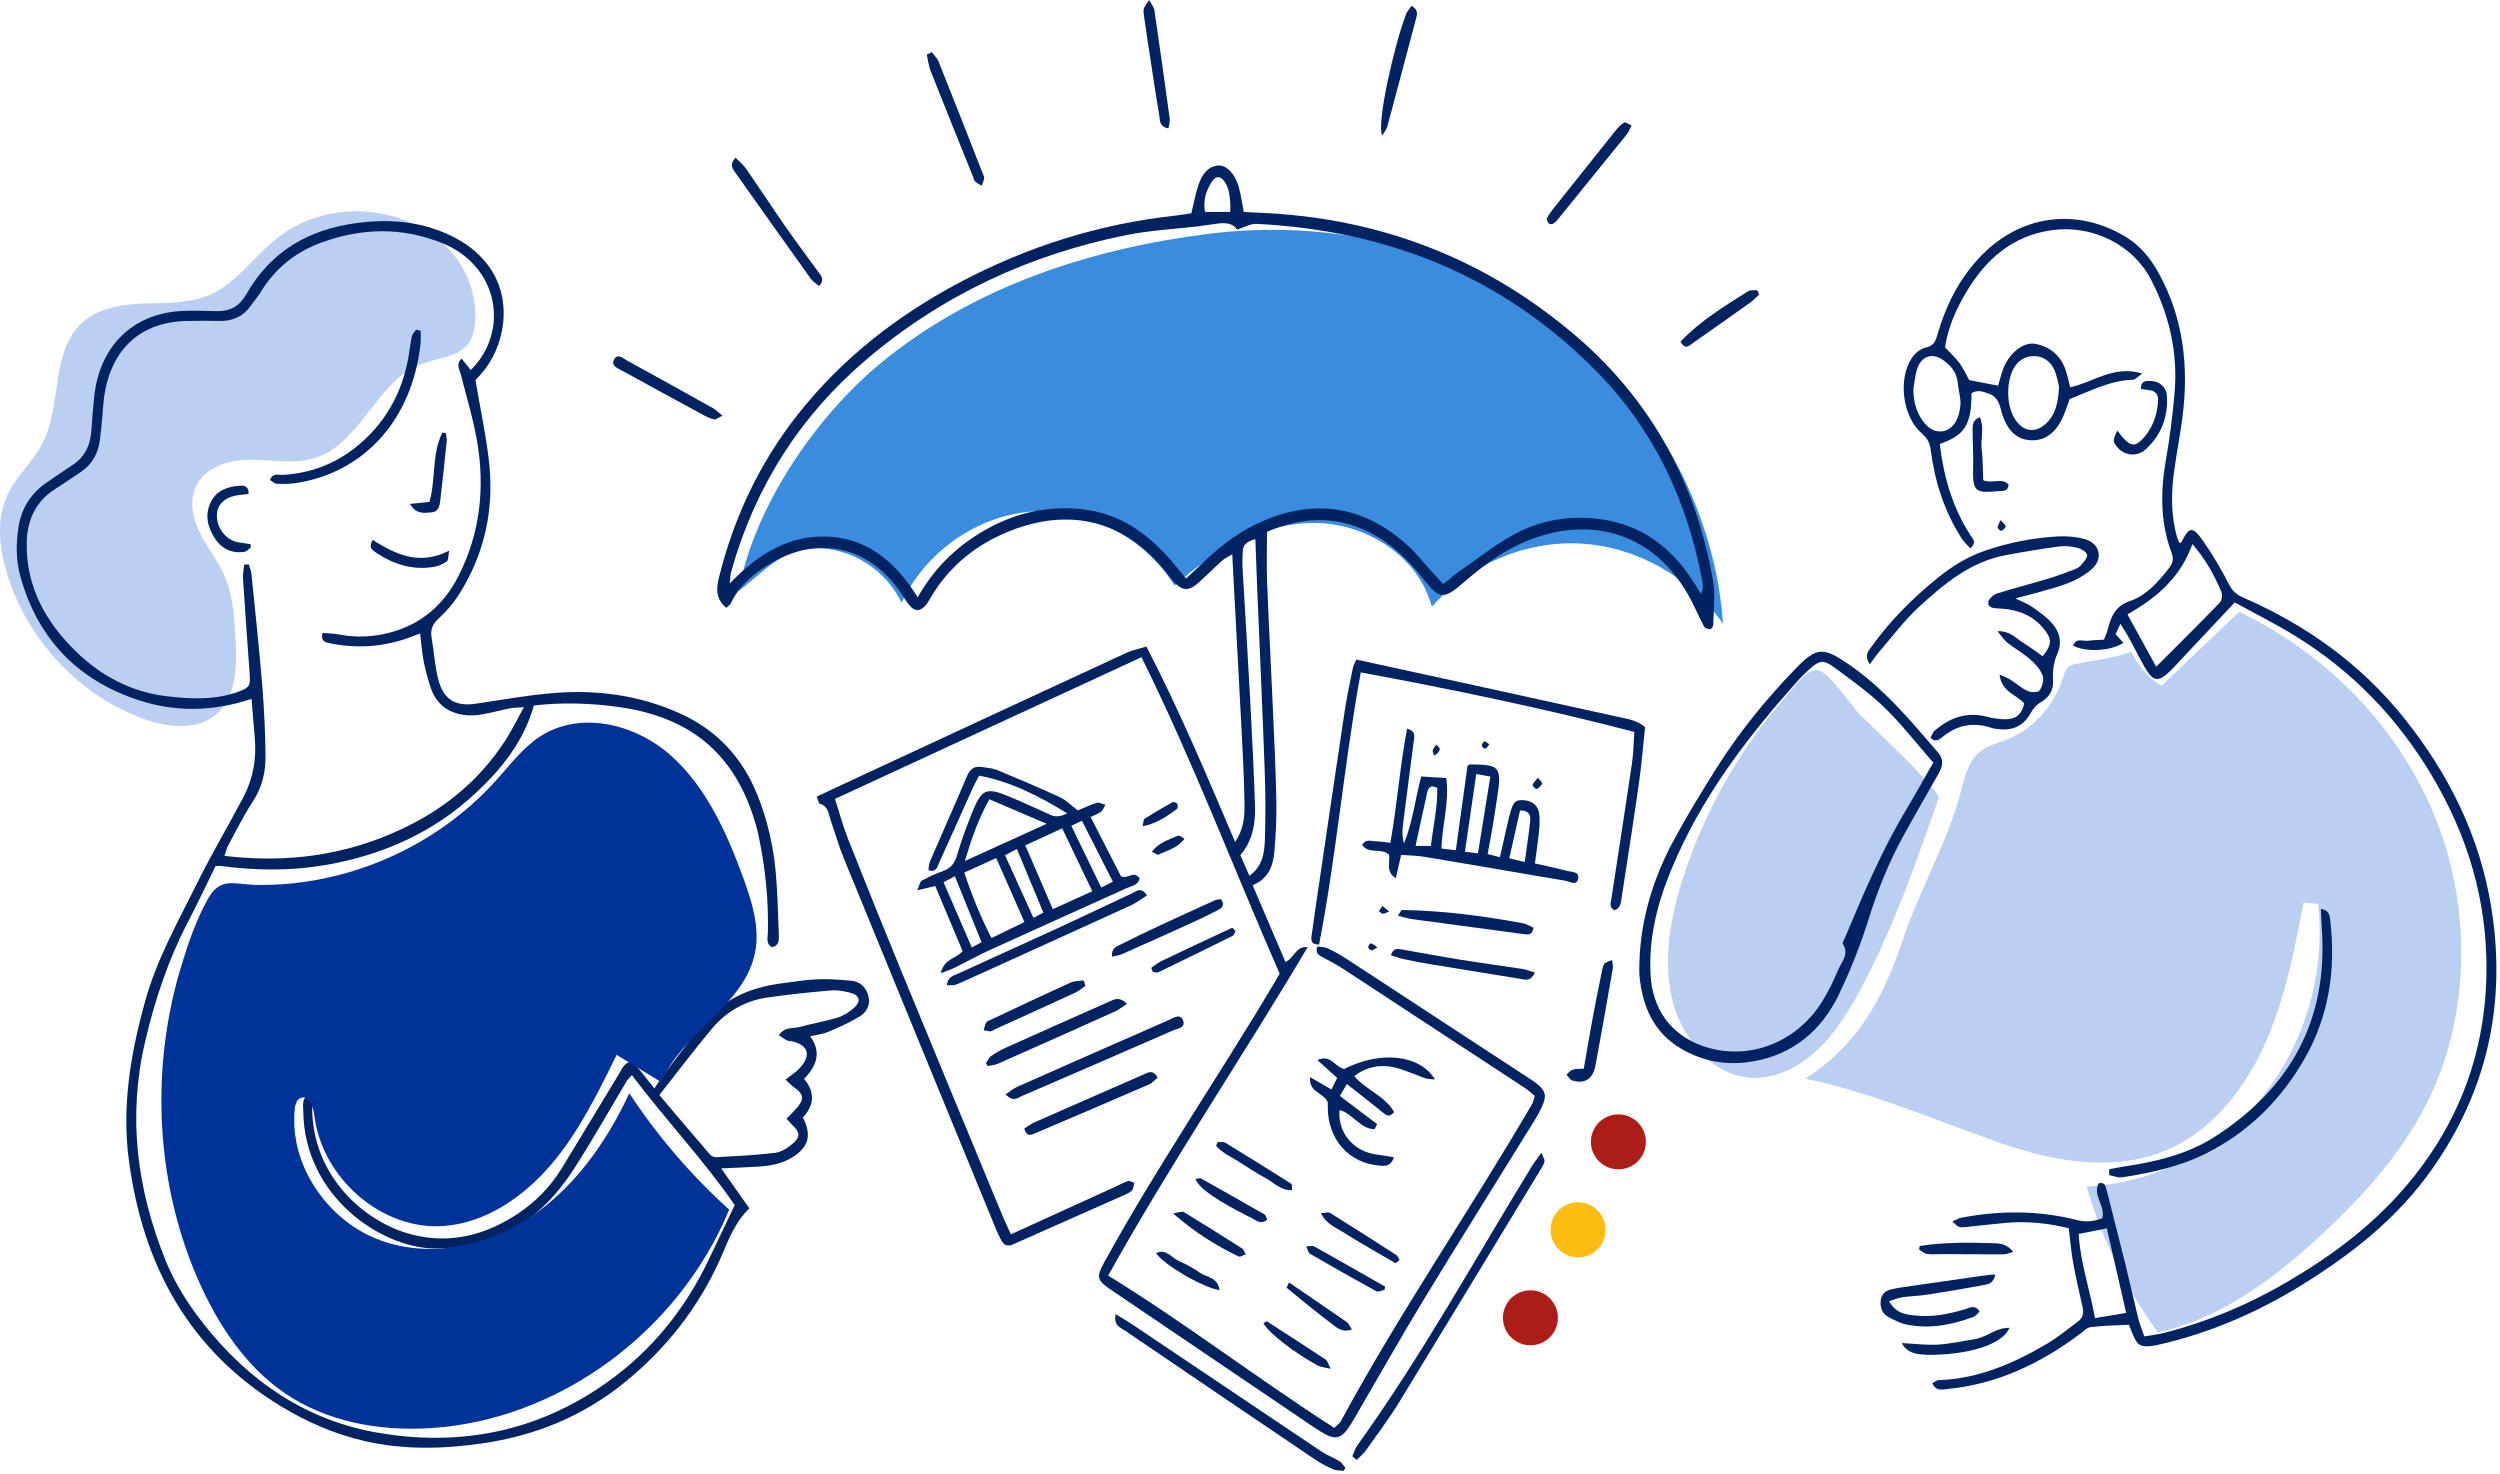 <svg width="682" height="402" viewBox="0 0 682 402" fill="none" xmlns="http://www.w3.org/2000/svg">
<path d="M120.97 66.522C108.526 55.228 88.354 54.631 75.322 65.172C69.236 70.093 64.558 77.117 57.488 80.303C51.79 82.874 45.353 82.571 39.153 82.81C32.954 83.049 26.297 84.096 21.83 88.594C13.915 96.573 16.808 110.704 11.638 120.85C9.017 125.983 4.436 129.839 2.009 135.072C-1.157 141.904 -0.172 150.075 2.149 157.265C7.997 175.325 22.269 190.19 39.584 196.25C46.135 198.546 54.111 199.354 59.3 194.579C64.743 189.575 64.69 180.862 64.215 173.305C63.872 167.934 63.503 162.443 61.436 157.513C59.73 153.454 56.943 149.984 54.903 146.1C52.862 142.216 51.579 137.469 53.161 133.355C55.422 127.488 62.395 125.377 68.454 125.395C74.513 125.413 80.765 126.781 86.498 124.761C98.704 120.473 103.233 103.065 115.535 99.098C122.042 97.005 128.62 97.042 129.526 88.732C130.44 80.368 126.993 71.976 120.978 66.522H120.97Z" fill="#BACFF2"/>
<path d="M459.316 238.918C455.869 249.458 453.618 260.917 455.992 271.807C458.366 282.687 466.36 292.714 476.578 293.907C483.261 294.688 489.971 291.658 495.159 287.003C500.339 282.347 504.19 276.177 507.576 269.86C516.405 253.434 522.639 235.548 528.839 217.754C529.525 215.716 509.379 197.068 507.171 194.717C504.964 192.366 499.002 183.46 495.995 182.817C492.987 182.175 488.977 187.968 486.735 190.53C474.635 204.349 465.208 220.94 459.325 238.927L459.316 238.918Z" fill="#BACFF2"/>
<path d="M581.494 177.74C583.218 181.633 586.102 184.948 589.654 187.105C596.707 180.384 603.76 173.654 610.821 166.933C634.177 178.006 653.954 197.774 664.075 222.381C674.188 246.988 674.118 276.306 662.422 300.142C655.396 314.465 644.615 326.401 633.069 337.061C620.16 348.979 605.545 359.832 588.661 363.459C579.981 351.559 573.369 338.007 569.262 323.665C587.412 322.866 605.105 313.887 616.906 299.471C628.716 285.056 634.467 265.416 632.401 246.566L628.408 246.217C625.884 259.365 623.317 272.661 617.865 284.808C612.413 296.955 603.698 308.01 591.923 313.363C577.572 319.882 560.899 317.091 546.047 311.931C531.194 306.771 507.935 297.056 492.502 294.311C508.014 284.129 514.31 270.586 519.094 256.363C523.878 242.141 531.572 229.396 535.239 214.807C536.127 211.281 537.209 207.535 539.917 205.23C542.046 203.421 544.833 202.797 547.401 201.787C553.873 199.243 559.202 193.771 561.954 187.17C564.039 182.165 562.719 181.761 567.917 180.797C572.568 179.934 577 179.484 581.494 177.74Z" fill="#BACFF2"/>
<path d="M240.308 99.016C265.74 78.146 297.467 67.862 329.582 63.804C361.696 59.745 395.438 66.871 422.118 85.969C448.798 105.067 467.687 136.486 470.052 170.174C461.083 157.43 446.503 149.176 431.386 148.294C416.27 147.413 400.89 153.895 390.61 165.51C386.864 151.416 372.222 142.556 358.214 142.666C344.206 142.776 331.077 150.241 320.419 159.735C312.162 146.586 296.905 138.589 281.876 139.535C266.848 140.48 252.62 150.332 245.936 164.426C241.61 155.3 231.91 149.258 222.158 149.626C212.591 149.984 208.458 156.145 201.502 161.194C205.908 137.698 222.95 113.275 240.308 99.025V99.016Z" fill="#3A8DDE"/>
<path d="M222.801 217.304C227.814 214.963 232.509 212.768 237.214 210.583C260.57 199.739 283.917 188.887 307.291 178.089C308.944 177.327 310.773 176.987 312.743 176.39C321.756 193.744 329.196 211.538 336.934 229.653C339.361 226.201 339.537 222.684 339.493 219.296C339.414 212.52 339.036 205.753 338.693 198.986C337.919 183.938 337.093 168.88 336.292 153.831C336.257 153.16 336.231 152.481 336.169 151.232C335.035 151.912 334.12 152.288 333.417 152.922C331.104 154.997 328.941 157.246 326.593 159.275C324.245 161.295 322.451 161.103 320.341 158.853C319.69 158.164 319.118 157.393 318.538 156.64C306.236 140.673 289.747 138.323 273.189 145.843C265.125 149.506 258.504 155.171 253.843 163.113C253.43 163.82 253.016 164.546 252.489 165.161C251.038 166.841 249.569 166.878 248.118 165.161C247.248 164.133 246.588 162.911 245.814 161.782C237.1 149.093 223.469 145.907 210.42 153.601C205.873 156.282 201.775 159.523 199.357 164.592C199.146 165.032 198.636 165.308 198.126 165.804C195.33 163.517 195.339 160.781 196.095 157.696C200.149 141.233 207.192 126.35 217.534 113.202C229.775 97.657 244.917 85.969 262.021 76.934C280.409 67.229 299.834 61.104 320.349 58.855C321.915 58.68 323.471 58.396 325.01 58.166C325.652 55.522 326.109 52.951 326.927 50.509C327.824 47.818 329.293 45.422 332.37 45.156C334.56 44.963 336.952 47.479 337.919 50.931C338.508 53.043 338.799 55.246 339.3 57.827C340.645 57.891 342.052 57.973 343.459 58.029C376.04 59.36 405.235 70.36 430.402 92.074C450.461 109.382 462.693 131.758 467.336 158.495C468.004 162.342 467.45 166.428 467.38 170.404C467.38 170.844 466.861 171.607 466.553 171.625C466.008 171.662 465.146 171.405 464.918 170.973C463.739 168.815 462.754 166.547 461.646 164.344C451.296 143.841 431.818 140.37 414.468 148.487C408.972 151.058 404.162 154.685 399.545 158.679C393.706 163.729 392.774 163.628 388.026 157.623C384.447 153.105 380.401 149.176 375.486 146.265C365.742 140.517 355.823 140.738 345.64 145.071C345.64 149.754 345.491 154.281 345.666 158.798C346.08 169.577 346.669 180.357 347.144 191.136C347.531 199.978 347.988 208.829 348.173 217.671C348.278 222.501 348.085 227.358 347.671 232.169C347.337 236.136 346.062 239.781 341.709 241.47C344.752 248.577 347.707 255.472 350.67 262.405C353.097 261.404 353.396 258.062 356.738 258.365C338.878 288.508 319.452 317.192 302.305 347.978C323.454 360.989 343.143 376.157 363.984 389.526C364.801 388.727 365.417 388.36 365.725 387.8C381.844 358.023 400.996 330.239 418.03 301.06C418.355 300.5 418.434 299.793 418.689 298.966C417.801 298.241 417.036 297.488 416.174 296.919C399.572 286.02 382.969 275.131 366.349 264.269C364.555 263.102 362.647 262.12 360.765 261.101C359.789 260.578 358.804 260.128 359.341 258.209C360.238 258.346 361.293 258.291 362.146 258.686C363.949 259.531 365.716 260.522 367.396 261.615C384.13 272.541 400.856 283.495 417.572 294.449C418.249 294.89 418.927 295.34 419.533 295.863C421.556 297.598 421.916 298.81 420.905 301.289C420.29 302.804 419.481 304.255 418.619 305.651C408.629 321.81 398.534 337.897 388.65 354.121C382.749 363.808 377.174 373.706 371.449 383.512C370.482 385.164 369.576 386.854 368.556 388.47C365.866 392.73 364.327 393.079 360.044 390.398C358.004 389.113 356.017 387.726 354.02 386.367C337.013 374.844 320.015 363.321 303.008 351.816C299.157 349.209 299.025 348.373 301.338 344.168C315.75 318 332.599 293.448 347.83 267.822C348.243 267.124 348.639 266.408 349.087 265.618C336.53 236.944 325.441 207.608 311.397 179.282C283.539 192.164 255.865 204.955 227.778 217.938C229.001 221.711 229.994 225.421 231.384 228.946C236.132 240.965 240.969 252.947 245.876 264.893C255.074 287.26 264.351 309.59 273.602 331.929C274.218 333.425 274.939 334.876 275.774 336.722C285.412 332.333 294.742 328.091 304.072 323.83C305.286 323.28 306.455 322.591 307.704 322.196C308.197 322.04 308.865 322.499 309.445 322.674C309.234 323.39 309.217 324.308 308.768 324.767C308.135 325.419 307.203 325.786 306.35 326.163C296.36 330.597 286.353 334.986 276.372 339.458C274.789 340.165 273.84 339.687 273.11 338.282C272.609 337.309 272.116 336.327 271.703 335.308C257.809 301.5 243.915 267.693 230.074 233.859C228.728 230.562 227.77 227.083 226.591 223.713C225.993 221.996 225.958 219.875 223.672 219.296C223.355 219.214 223.223 218.36 222.766 217.295L222.801 217.304ZM337.409 62.647C336.495 60.948 334.472 60.71 332.291 60.985C330.585 61.196 328.897 61.49 327.191 61.701C320.499 62.5 313.719 62.821 307.133 64.153C280.945 69.46 257.132 80.395 236.361 98.07C218.387 113.358 206.014 132.603 199.489 155.878C199.261 156.686 199.261 157.558 199.058 159.184C206.902 151.049 215.318 145.879 225.976 146.403C236.906 146.935 244.425 153.482 250.352 162.939C255.267 154.29 261.784 148.358 269.698 144.061C277.788 139.663 286.432 137.9 295.481 138.947C305.805 140.141 313.719 145.907 320.332 153.932C321.334 155.144 322.346 156.356 323.55 157.806C325.459 156.025 327.041 154.593 328.589 153.105C333.514 148.395 338.913 144.438 345.156 141.867C359.446 135.981 372.443 138.304 384.024 148.799C386.513 151.049 388.606 153.785 390.884 156.282C391.763 157.246 392.66 158.183 393.75 159.34C395.403 158.008 396.687 156.842 398.094 155.869C402.931 152.499 407.6 148.799 412.718 145.962C420.14 141.849 428.283 140.508 436.628 141.637C447.55 143.106 455.807 149.111 461.875 158.587C462.614 159.735 463.335 160.891 464.056 162.048C464.61 160.726 464.627 159.762 464.451 158.835C460.354 136.789 451.261 117.352 435.819 101.605C409.975 75.235 378.379 62.84 342.659 61.068C341.182 60.994 339.652 61.949 337.4 62.665L337.409 62.647ZM342.457 147.082C339.986 147.697 339.001 148.762 339.01 150.727C339.01 151.967 338.869 153.216 338.939 154.455C339.616 166.318 340.373 178.181 341.006 190.043C341.542 199.978 342.026 209.913 342.369 219.847C342.536 224.75 341.665 229.451 338.368 233.262C339.229 235.254 340.012 237.045 340.83 238.936C344.479 236.283 344.937 232.601 345.06 229.047C345.271 222.841 345.236 216.606 345.016 210.39C344.444 194.368 343.705 178.355 343.037 162.333C342.835 157.393 342.659 152.453 342.457 147.073V147.082ZM335.615 57.808C335.747 54.016 335.264 51.436 334.235 49.82C333.021 47.919 331.799 47.782 330.577 49.627C328.994 52.024 328.149 54.677 328.73 57.808H335.615Z" fill="#022361"/>
<path d="M68.622 190.659C58.201 194.12 47.921 194.313 37.897 191.035C21.672 185.737 10.478 174.765 5.597 157.393C4.34 152.931 4.331 148.358 5.043 143.813C5.852 138.644 8.455 134.577 12.659 131.675C15.086 129.995 17.548 128.37 19.993 126.717C23.246 124.504 24.715 121.281 24.943 117.306C25.11 114.404 25.383 111.512 25.656 108.62C26.948 94.71 35.997 85.601 49.39 84.848C52.688 84.665 56.011 84.83 59.327 84.885C62.818 84.94 65.386 83.471 67.188 80.285C73.915 68.404 84.389 62.61 97.087 60.875C105.722 59.69 114.305 60.269 122.43 64.024C126.572 65.943 130.213 68.496 133.123 72.343C140.299 81.818 137.608 94.985 131.197 102.064C130.564 102.762 129.94 103.451 129.711 103.708C131.013 111.384 132.552 118.527 133.387 125.771C134.891 138.864 132.209 151.104 125.218 162.159C123.705 164.555 121.797 166.777 119.722 168.659C117.998 170.22 117.339 171.744 117.752 174.049C118.403 177.712 118.596 181.486 119.493 185.076C120.953 190.916 124.189 192.816 129.914 191.953C136.852 190.916 143.79 189.667 150.763 189.079C162.67 188.069 174.304 189.603 185.384 194.57C195.347 199.042 202.461 206.479 206.656 216.955C209.338 223.649 210.956 230.636 211.607 237.825C212.117 243.463 212.249 249.137 212.46 254.793C212.513 256.235 212.68 257.961 210.604 258.383C208.846 257.474 209.444 255.775 209.479 254.38C209.681 245.62 208.81 236.98 207.034 228.432C206.92 227.891 206.814 227.349 206.682 226.816C201.512 206.589 189.297 195.699 168.623 192.853C160.982 191.797 153.331 191.577 145.645 192.458C142.867 202.301 136.834 209.747 129.817 216.303C118.139 227.22 104.201 233.308 88.856 235.97C79.385 237.614 69.862 237.513 60.347 236.246C59.828 236.182 59.3 236.246 58.817 236.246C56.284 241.397 53.857 246.566 51.228 251.616C45.864 261.89 42.249 272.808 39.594 284.156C34.766 304.751 37.395 324.51 45.142 343.773C47.675 350.072 51.281 355.709 55.405 360.98C67.865 376.901 83.668 387.506 103.058 390.848C124.198 394.493 144.502 391.077 162.978 378.912C176.423 370.06 186.545 358.087 193.545 343.204C195.761 338.494 198.021 333.802 200.43 328.752C192.006 316.485 181.629 305.568 172.387 293.292C171.833 293.907 171.341 294.302 171.033 294.816C166.179 302.896 161.58 311.141 156.47 319.038C147.404 333.04 134.944 340.835 118.394 340.587C104.007 340.367 82.92 326.429 82.727 302.96C82.718 301.445 82.173 299.572 84.626 298.379C84.837 299.572 85.171 300.546 85.154 301.51C84.872 320.58 99.224 333.315 112.133 336.722C122.597 339.485 132.385 337.034 141.345 331.047C146.182 327.815 150.253 323.638 153.358 318.533C158.616 309.911 163.84 301.253 169.072 292.613C169.353 292.144 169.573 291.63 169.89 291.189C171.147 289.417 172.282 289.298 173.724 290.96C175.307 292.778 176.749 294.724 178.499 296.928C179.774 295.101 180.715 293.632 181.77 292.254C185.243 287.719 188.603 283.082 192.296 278.739C197.642 272.449 204.686 269.465 212.53 268.354C216.074 267.849 219.627 267.308 223.188 267.142C226.204 267.005 229.256 267.28 232.272 267.556C234.796 267.794 236.396 269.465 236.959 271.963C237.487 274.277 236.282 276.196 234.558 277.261C231.859 278.932 228.93 280.226 226.011 281.475C224.569 282.09 222.942 282.256 221.016 282.705C224.208 287.085 222.766 290.758 219.354 294.348C222.458 297.975 222.08 301.583 219.029 304.852C221.438 309.571 220.673 312.73 216.505 315.493C213.629 317.403 210.367 318.018 207.034 318.239C203.877 318.441 200.72 318.551 196.737 318.744C199.489 322.646 201.916 326.071 204.431 329.642C200.307 333.591 198.636 338.576 196.552 343.277C190.564 356.738 181.761 367.829 170.655 376.919C159.126 386.358 145.9 391.711 131.444 393.777C120.751 395.301 110.066 395.558 99.435 393.107C91.336 391.243 83.782 387.965 76.641 383.631C51.922 368.601 39.005 345.646 35.153 316.503C33.183 301.62 35.654 287.333 39.594 273.12C42.803 261.569 48.616 251.341 53.848 240.782C57.77 232.849 62.281 225.283 66.388 217.478C69.097 212.337 70.029 206.864 69.483 201.062C69.158 197.637 68.912 194.212 68.622 190.677V190.659ZM66.59 154.051C67.012 154.024 67.434 153.987 67.857 153.959C68.103 154.804 68.499 155.63 68.587 156.493C69.615 166.658 70.706 176.822 71.55 187.004C72.069 193.34 72.35 199.703 72.438 206.056C72.5 210.51 71.532 214.733 69.009 218.589C66.476 222.455 64.409 226.66 62.194 230.755C61.789 231.508 61.613 232.399 61.244 233.482C78.004 235.484 93.807 233.436 108.976 226.449C120.768 221.023 130.643 213.163 137.881 201.943C139.639 199.225 141.055 196.269 142.919 192.908C141.161 193.055 140.114 193.037 139.103 193.239C136.509 193.753 133.95 194.487 131.347 194.919C125.781 195.828 119.66 194.285 117.471 187.518C116.714 185.186 116.037 182.808 115.571 180.393C115.105 177.979 114.938 175.5 114.604 172.8C113.082 173.369 111.869 173.874 110.62 174.288C103.788 176.555 96.858 176.932 89.832 175.444C88.618 175.187 87.458 174.903 87.994 172.672C89.489 172.8 91.046 172.8 92.549 173.094C97.333 174.031 102.108 173.755 106.733 172.47C114.929 170.193 121.05 165.06 125.068 157.154C130.969 145.549 132.323 133.236 130.169 120.501C129.113 114.276 127.231 108.198 125.684 102.055C125.341 100.705 124.286 99.383 125.93 97.822C126.836 98.961 127.627 99.943 128.41 100.935C136.183 93.406 136.825 81.368 130.16 73.234C127.583 70.084 124.461 67.88 120.839 66.402C109.873 61.931 98.863 62.124 87.818 66.118C80.687 68.698 75.006 73.188 70.978 79.899C70.284 81.066 69.343 82.066 68.578 83.186C66.485 86.262 63.6 87.594 60.039 87.557C56.996 87.52 53.945 87.484 50.902 87.557C38.495 87.832 30.483 95.031 28.479 107.738C28.197 109.51 28.144 111.31 27.968 113.101C27.74 115.433 27.555 117.783 27.247 120.106C26.737 123.871 24.987 126.836 21.866 128.884C19.623 130.353 17.425 131.896 15.156 133.328C9.792 136.725 7.365 141.784 7.286 148.211C7.127 160.313 12.641 169.816 20.661 177.666C27.52 184.387 35.848 188.795 45.389 189.924C51.984 190.705 58.623 191.044 65.051 188.694C68.208 187.537 68.349 187.004 68.085 183.497C67.443 174.949 66.854 166.4 66.3 157.852C66.221 156.594 66.494 155.318 66.599 154.051H66.59ZM179.87 298.728C184.672 304.384 189.121 309.663 193.633 314.887C194.019 315.337 194.785 315.723 195.347 315.686C200.755 315.374 206.172 315.154 211.545 314.483C213.242 314.272 215.001 313.06 216.382 311.867C218.404 310.104 218.202 308.846 216.136 306.899C215.67 306.459 215.265 305.944 214.562 305.164C215.599 304.099 216.549 303.199 217.402 302.217C219.477 299.82 219.249 298.406 216.619 296.634C216.012 296.23 215.52 295.652 214.289 294.532C215.81 293.301 217.208 292.456 218.264 291.272C221.306 287.866 220.541 285.23 216.303 284.119C215.793 283.982 215.203 284.064 214.746 283.844C213.99 283.486 213.304 282.963 212.495 282.448C214.008 279.997 216.267 280.667 218.07 280.171C221.517 279.226 225.061 278.647 228.473 277.61C230.074 277.123 231.63 276.113 232.923 274.984C234.945 273.23 234.585 271.54 232.079 270.852C230.311 270.365 228.394 270.044 226.591 270.2C220.796 270.696 214.992 271.293 209.233 272.137C203.253 273.019 198.126 275.948 194.169 280.676C189.306 286.479 184.742 292.557 179.879 298.728H179.87Z" fill="#022361"/>
<path d="M529.173 121.089C530.228 130.224 532.726 138.571 537.571 146.063C538.186 147.018 539.382 147.954 537.483 149.58C536.674 148.661 535.724 147.817 535.065 146.77C530.439 139.498 527.819 131.436 526.711 122.833C526.465 120.942 525.867 119.61 524.38 118.352C519.016 113.789 517.644 103.405 521.619 97.556C522.463 96.316 523.967 95.095 525.348 94.82C527.502 94.379 528.012 93.084 528.54 91.248C530.791 83.462 534.317 76.41 539.769 70.497C550.63 58.726 566.106 56.394 579.728 64.502C583.641 66.834 586.49 70.213 588.733 74.225C595.583 86.455 597.131 99.695 595.416 113.495C594.791 118.564 593.763 123.577 593.085 128.645C592.268 134.714 592.197 140.783 593.965 146.733C594.114 147.229 594.369 147.679 594.58 148.147C594.827 148.055 595.02 148.046 595.064 147.954C597.183 143.694 598.098 143.455 600.885 147.403C603.55 151.168 605.915 155.199 608.026 159.331C608.976 161.194 610.066 162.186 611.886 162.985C628.893 170.395 643.816 180.935 655.732 195.764C667.955 210.987 676.555 228.12 679.677 247.888C683.775 273.873 678.49 297.589 663.496 318.891C653.964 332.443 641.398 342.24 627.724 350.669C615.668 358.097 602.873 363.615 589.172 366.764C588.398 366.939 587.616 367.122 586.824 367.205C583.958 367.499 583.105 366.975 581.891 364.203C581.46 363.22 581.1 362.201 580.783 361.393C577.143 361.586 573.73 361.622 570.362 362.026C569.325 362.146 568.366 363.193 567.425 363.89C556.592 372.007 544.79 377.599 531.363 378.902C529.903 379.04 528.17 379.665 527.133 377.342C527.757 377.02 528.276 376.515 528.821 376.497C539.593 376.166 549.205 371.998 558.385 366.59C561.358 364.836 564.066 362.577 566.863 360.511C568.19 359.529 568.533 358.234 568.12 356.517C567.162 352.496 566.282 348.456 565.544 344.379C565.007 341.432 564.77 338.429 564.348 335.06C559.159 333.793 553.443 333.067 547.613 333.563C543.788 333.894 539.972 334.362 536.146 334.748C534.405 334.922 534.396 334.885 532.594 333.223C533.535 332.819 534.282 332.333 535.091 332.186C545.643 330.157 556.187 330.193 566.634 332.829C569.096 333.453 571.277 333.187 573.519 332.351C574.372 328.935 570.829 326.108 572.508 322.802C574.214 322.398 574.416 323.573 574.689 324.648C576.413 331.46 578.163 338.264 579.851 345.086C581.038 349.907 582.102 354.755 583.298 359.575C583.694 361.154 584.327 362.669 584.969 364.57C586.965 364.221 588.785 364.037 590.535 363.587C602.16 360.576 613.197 355.976 623.652 349.879C635.515 342.956 646.56 334.867 655.732 324.299C671.2 306.477 678.868 285.488 678.279 261.431C677.804 242.122 671.736 224.631 661.571 208.6C651.722 193.073 638.962 180.834 623.371 171.827C618.868 169.228 614.252 166.86 609.635 164.353C604.799 169.495 600.27 174.306 595.75 179.117C594.448 180.494 593.2 181.936 591.828 183.24C588.812 186.104 587.37 185.939 585.268 182.34C583.685 179.631 582.313 176.785 580.801 174.021C580.167 172.864 579.429 171.763 578.453 170.174C577.864 171.45 577.485 172.258 577.142 173.011C577.899 173.856 578.558 174.6 579.262 175.38C575.753 177.639 568.973 177.988 565.544 176.133C566.361 173.902 568.182 174.967 569.562 174.802C570.996 174.627 572.438 174.6 573.968 174.499C574.355 173.452 574.759 172.589 574.997 171.68C575.92 168.163 577.037 165.317 581.047 163.967C585.338 162.526 588.592 158.954 591.494 155.263C592.549 153.923 593.156 152.821 592.408 150.828C589.339 142.601 589.339 134.136 590.852 125.514C591.925 119.399 592.716 113.211 593.235 107.022C594.149 96.124 591.758 85.877 586.798 76.282C581.873 66.742 570.749 61.261 559.775 62.785C549.064 64.272 541.678 70.672 536.234 79.964C533.535 84.573 531.389 89.448 530.606 94.746C532.031 96.28 533.438 97.565 534.555 99.071C535.592 100.485 536.331 102.138 537.21 103.698C539.717 104.185 542.249 104.672 545.072 105.213C545.292 104.442 545.582 103.414 545.89 102.395C546.092 101.734 546.294 101.082 546.549 100.439C548.106 96.463 551.843 93.176 555.29 93.81C558.816 94.453 561.841 96.629 563.292 100.365C563.926 101.991 564.242 103.754 564.752 105.645C571.031 104.332 576.632 99.512 584.424 101.899C583.061 102.845 582.498 103.57 581.917 103.588C575.639 103.763 570.178 106.692 564.611 108.859C563.811 110.934 563.248 112.944 562.299 114.744C560.522 118.105 557.823 120.308 553.989 120.106C550.111 119.913 547.824 117.407 546.453 113.743C545.582 111.42 545.635 108.546 542.654 107.435C540.948 106.802 539.453 106.242 537.817 107.27C537.888 116.232 535.654 118.793 529.217 121.107L529.173 121.089ZM598.098 148.432C594.659 157.926 588.02 163.233 580.37 167.612C583.149 172.672 585.734 177.382 588.205 181.881C594.185 175.904 599.927 170.229 605.546 164.417C606.118 163.83 606.329 162.223 605.986 161.424C604.06 156.907 601.73 152.628 598.098 148.432ZM561.718 105.562C561.419 104.47 561.156 102.367 560.285 100.586C558.166 96.225 552.248 95.967 549.636 99.98C547.182 103.744 547.244 110.768 549.777 114.487C551.966 117.719 555.07 118.224 557.928 115.745C560.681 113.358 561.463 110.061 561.718 105.562ZM521.971 106.113C521.971 109.74 522.877 112.99 525.233 115.681C527.687 118.481 531.371 118.408 533.368 115.277C534.265 113.881 534.731 111.98 534.81 110.282C534.906 108.39 534.238 106.471 534.089 104.552C533.86 101.642 532.233 99.741 530.096 98.235C527.036 96.087 524.046 97.152 522.938 100.834C522.428 102.532 522.288 104.35 521.971 106.104V106.113ZM571.506 359.584C574.663 359.052 577.195 358.629 580.018 358.161C578.224 350.32 576.527 342.901 574.742 335.096C572.121 335.611 569.756 336.079 567.065 336.611C567.522 344.609 570.125 351.669 571.506 359.584Z" fill="#022361"/>
<path d="M256.639 265.471C257.615 261.404 260.851 261.578 262.593 259.466C260.174 253.71 257.703 247.815 255.136 241.7C253.79 242.021 252.436 242.352 250.237 242.875C250.818 241.562 250.95 240.534 251.46 240.258C253.324 239.23 255.267 238.33 257.264 237.614C259.321 236.87 260.429 235.576 261.071 233.354C262.179 229.525 263.56 225.779 265.028 222.078C267.781 215.146 268.933 214.641 275.467 217.359C279.274 218.948 283.012 220.701 286.784 222.391C287.956 222.917 289.407 222.749 291.137 221.886C283.451 217.166 275.845 213.264 267.13 211.593C266.515 212.75 265.969 213.668 265.53 214.632C262.426 221.509 259.374 228.405 256.235 235.263C255.734 236.347 255.505 238.091 253.28 237.394C253.403 236.595 253.368 235.778 253.658 235.117C257.026 227.303 260.491 219.535 263.806 211.703C264.642 209.72 265.873 208.939 267.807 209.233C269.241 209.444 270.753 209.536 272.072 210.087C277.841 212.474 283.592 214.917 289.273 217.543C290.899 218.296 292.236 219.737 294.012 221.096C295.534 220.472 297.328 219.59 299.209 219.012C299.887 218.81 300.757 219.342 301.549 219.535C301.179 220.178 300.924 220.977 300.397 221.408C299.693 221.987 298.779 222.262 297.53 222.886C300.361 228.423 303.131 233.831 305.778 239C307.563 240.02 309.278 237.283 310.87 239.606C310.509 241.544 308.715 241.654 307.37 242.269C294.874 247.934 282.343 253.544 269.865 259.237C266.594 260.734 263.446 262.506 260.218 264.103C259.33 264.544 258.372 264.819 256.639 265.481V265.471ZM297.987 243.132C295.164 237.247 292.482 231.655 289.765 225.972C286.16 227.633 283.091 229.047 279.705 230.608C282.308 236.65 284.709 242.232 287.206 248.017C291.067 246.263 294.408 244.748 297.987 243.123V243.132ZM279.468 251.533C276.865 245.639 274.402 240.038 271.773 234.079C268.871 235.392 266.057 236.659 263.05 238.018C265.196 244.436 267.552 250.184 270.48 255.913C273.743 254.325 276.583 252.938 279.468 251.533ZM269.891 218.039C266.91 223.437 265.081 228.607 263.217 234.878C270.903 231.38 277.77 228.258 285.535 224.732C279.863 222.308 275.141 220.288 269.891 218.039ZM284.638 248.972C282.211 243.132 279.863 237.495 277.41 231.6C276.328 232.169 275.458 232.628 274.174 233.308C276.794 239.092 279.309 244.638 281.921 250.386C283.108 249.771 283.768 249.431 284.638 248.972ZM267.754 257.015C265.31 250.964 262.944 245.106 260.491 239.028C259.4 239.616 258.635 240.029 257.404 240.681C259.998 246.667 262.522 252.479 265.116 258.466C266.295 257.814 266.954 257.447 267.746 257.015H267.754ZM303.589 240.515C300.731 234.887 297.978 229.461 295.147 223.887C294.074 224.401 293.309 224.778 292.254 225.283C295.032 231.012 297.679 236.475 300.414 242.122C301.531 241.562 302.428 241.103 303.589 240.525V240.515Z" fill="#022361"/>
<path d="M447.233 262.212C447.656 250.524 451.006 239.662 456.423 229.543C460.028 222.804 464.038 216.276 468.092 209.812C474.353 199.84 481.74 190.778 489.839 182.395C495.581 176.445 497.393 176.491 504.252 181.174C513.802 187.693 521.197 196.553 528.707 205.303C530.316 207.177 530.017 209.004 528.883 210.978C525.752 216.432 522.648 221.895 519.588 227.386C515.446 234.814 512.28 242.655 509.721 250.845C507.549 257.777 504.85 264.59 501.737 271.118C496.909 281.227 489.083 287.664 478.222 289.546C471.355 290.74 464.742 289.684 458.639 286.103C451.296 281.796 448.078 274.791 447.26 266.353C447.128 264.985 447.242 263.589 447.242 262.212H447.233ZM527.388 208.04C522.806 202.797 518.805 197.6 514.171 193.11C509.924 188.997 505.078 185.526 500.33 182.028C497.428 179.879 496.311 180.146 493.629 182.551C492.521 183.543 491.457 184.58 490.463 185.691C477.686 199.969 465.973 215.073 457.839 232.849C453.055 243.307 449.608 254.132 450.276 265.976C450.804 275.268 455.781 282.173 464.179 285.23C476.27 289.638 489.698 284.872 496.953 273.423C498.694 270.668 500.154 267.675 501.42 264.645C502.343 262.432 504.542 260.348 502.73 257.474C502.528 257.144 503.126 256.244 503.39 255.619C508.358 243.729 513.415 231.885 520.028 220.848C522.481 216.753 524.794 212.575 527.397 208.04H527.388Z" fill="#022361"/>
<path d="M382.239 233.216C381.765 235.273 381.325 237.182 380.771 239.606C377.807 237.632 379.399 235.19 378.898 233.161C376.972 231.196 373.472 233.188 371.59 230.498C372.584 228.744 374.035 229.497 375.24 229.507C376.523 229.516 377.807 229.754 379.294 229.92C381.158 219.471 381.879 209.059 383.857 198.775C386.214 199.418 385.862 200.795 385.713 201.934C384.851 208.793 383.884 215.633 383.048 222.482C382.749 224.962 382.213 227.468 383.031 230.039C385.361 224.346 386.021 218.213 387.709 211.832C389.908 211.96 392.176 212.098 394.533 212.236C395.456 218.993 393.363 225.026 393.24 231.481C394.507 231.637 395.615 231.765 397.153 231.949C398.244 224.089 399.29 216.487 400.337 208.912C400.601 208.765 400.829 208.526 401.058 208.535C409.201 208.554 409.72 209.197 408.427 217.579C408.031 220.178 407.644 222.767 407.205 225.356C406.791 227.799 406.325 230.232 405.824 232.977C406.958 233.271 407.891 233.519 409.174 233.849C409.895 230.691 410.546 227.78 411.215 224.87C411.461 223.795 411.698 222.712 411.997 221.656C412.833 218.709 413.466 218.149 415.673 218.296C418.126 218.452 419.709 219.82 419.947 222.336C420.105 223.97 419.964 225.65 419.797 227.294C419.533 229.892 419.129 232.481 418.724 235.539C421.741 236.228 424.669 236.843 427.571 237.596C428.837 237.926 431.079 237.687 430.473 239.9C429.98 241.718 428.213 240.469 427.026 240.268C414.222 238.101 401.418 235.879 388.615 233.739C386.557 233.4 384.447 233.39 382.257 233.225L382.239 233.216ZM403.186 232.794C404.347 225.623 405.428 218.865 406.563 211.859C405.068 211.584 404.083 211.4 402.72 211.152C401.682 218.305 400.671 225.2 399.633 232.362C400.961 232.527 401.832 232.628 403.186 232.794ZM386.17 230.764H390.347C390.972 225.31 392.229 220.114 392.079 214.935C390.417 214.09 389.67 214.751 389.38 216.019C388.325 220.71 387.331 225.411 386.17 230.764ZM414.662 221.105C413.694 225.421 412.745 229.644 411.733 234.134C413.316 234.52 414.407 234.786 415.937 235.153C416.482 231.178 417.054 227.542 417.44 223.878C417.59 222.455 417.212 221.078 414.662 221.096V221.105Z" fill="#022361"/>
<path d="M370.034 179.934C393.662 185.094 417.212 190.2 440.735 195.415C443.637 196.057 446.741 196.452 448.781 198.399C448.21 203.706 447.823 208.618 447.128 213.494C445.651 223.887 444.033 234.253 442.423 244.62C442.203 246.052 442.203 247.732 440.454 248.311C438.906 247.567 439.398 246.318 439.592 245.097C441.482 232.821 443.391 220.536 445.202 208.242C445.598 205.542 445.624 202.788 445.844 199.666C421.046 193.211 396.353 188.088 371.221 183.433C366.648 208.425 364.582 233.326 359.851 257.658C357.784 257.722 357.617 256.666 357.775 255.463C358.136 252.727 358.54 249.991 358.936 247.255C361.557 229.488 364.16 211.721 366.833 193.964C367.431 190.007 368.293 186.095 369.075 182.175C369.198 181.541 369.568 180.963 370.016 179.925L370.034 179.934Z" fill="#022361"/>
<path d="M510.091 181.247C508.385 178.676 509.8 177.464 510.671 176.252C515.798 169.127 521.918 163.049 528.663 157.604C532.585 154.437 536.735 151.875 541.466 150.25C547.921 148.037 554.543 146.706 561.305 146.338C563.776 146.201 566.379 146.412 568.762 147.091C572.895 148.276 573.862 152.426 570.6 155.291C568.533 157.109 565.931 158.458 563.354 159.386C559.124 160.901 554.727 161.883 549.794 163.26C551.658 164.178 553.153 164.693 554.411 165.583C556.363 166.961 558.377 168.375 559.933 170.183C561.894 172.442 562.58 175.252 561.27 178.272C560.267 180.577 559.898 182.946 560.074 185.517C560.259 188.18 559.071 190.227 556.697 191.577C555.642 192.183 554.666 193.257 554.068 194.368C552.037 198.123 548.994 199.4 545.072 198.885C544.544 198.821 543.999 198.812 543.498 198.638C538.609 196.939 534.133 197.637 530.017 200.96C529.155 201.658 528.109 202.677 526.64 201.282C526.983 200.667 527.203 199.84 527.722 199.381C531.917 195.699 536.621 194.093 542.117 195.543C543.762 195.975 545.503 196.214 547.2 196.214C549.891 196.214 551.65 194.8 552.186 191.843C550.023 189.447 546.074 188.868 545.476 184.011C546.822 184.645 547.71 184.966 548.501 185.462C550.076 186.453 551.5 187.766 553.162 188.51C554.103 188.932 556.003 188.932 556.407 188.345C557.137 187.261 557.647 185.342 557.207 184.222C556.556 182.542 555.167 181.036 553.786 179.833C551.861 178.162 549.618 176.895 547.604 175.325C546.76 174.673 546.162 173.682 544.905 172.194C548.343 172.075 549.821 174.04 551.623 175.141C553.558 176.326 555.378 177.722 557.242 179.025C559.793 175.83 559.863 174.389 557.515 171.496C554.894 168.264 551.421 166.722 547.481 166.171C546.699 166.061 545.899 166.061 545.107 165.987C543.92 165.877 542.311 165.886 542.407 164.316C542.46 163.453 543.744 162.26 544.694 161.947C549.231 160.487 553.866 159.321 558.43 157.953C560.839 157.237 563.205 156.346 565.57 155.465C566.309 155.19 567.109 154.831 567.619 154.253C568.375 153.399 569.501 152.196 569.351 151.361C569.211 150.553 567.724 149.681 566.704 149.433C565.051 149.038 563.257 148.863 561.586 149.093C556.741 149.745 551.905 150.562 547.086 151.462C537.536 153.252 530.246 159.34 523.29 165.758C519.544 169.21 516.431 173.415 513.063 177.308C512.113 178.401 511.287 179.622 510.073 181.22L510.091 181.247Z" fill="#022361"/>
<path d="M575.375 319.001C576.571 318.762 577.758 318.477 578.963 318.294C587.792 316.999 596.489 315.034 604.157 310.122C624.576 297.038 635.295 278.418 633.369 252.828C633.255 251.276 633.22 249.715 633.132 247.953C635.489 248.32 635.541 249.789 635.7 251.111C637.23 264.388 635.383 277.049 628.788 288.637C622.289 300.068 613.328 308.892 601.782 314.667C594.554 318.285 586.78 319.947 578.928 321.186C577.802 321.361 576.571 320.791 575.393 320.571C575.393 320.048 575.375 319.524 575.375 319.001Z" fill="#022361"/>
<path d="M374.993 308.047C371.08 307.992 368.996 303.741 365.443 302.813C364.828 308.984 369.286 314.226 375.706 314.979C377.157 315.145 378.59 315.438 380.27 315.714C379.408 318.22 377.904 318.092 376.48 317.991C367.941 317.394 362.137 310.792 362.216 301.822C362.216 301.28 362.216 300.738 362.216 300.692C361.003 297.92 357.028 298.14 357.38 293.834C359.543 295.082 361.302 296.102 363.21 297.213C363.764 296.102 364.23 295.156 364.775 294.054C363.025 292.475 361.39 290.997 359.393 289.197C363.122 287.425 364.274 291.3 366.71 291.593C376.541 286.626 387.269 287.599 391.482 294.486C390.294 294.348 389.512 294.385 388.817 294.146C385.942 293.163 383.154 291.795 380.226 291.153C376.515 290.335 372.874 290.951 369.427 293.549C372.645 297.387 377.755 298.875 380.314 303.355C379.021 304.999 378.142 304.209 377.157 303.419C374.026 300.894 370.86 298.425 367.422 295.716C366.727 296.91 366.226 297.764 365.523 298.975C369.014 301.611 372.355 304.145 375.697 306.67C375.459 307.129 375.222 307.588 374.985 308.047H374.993Z" fill="#022361"/>
<path d="M368.908 397.303C369.365 396.283 369.673 395.136 370.306 394.254C387.788 369.996 402.245 343.663 417.889 318.156C418.575 317.045 419.384 316.017 420.483 314.456C420.958 315.677 421.442 316.292 421.345 316.797C421.204 317.578 420.721 318.303 420.298 319.001C407.468 340.156 394.665 361.329 381.747 382.428C378.968 386.964 375.767 391.234 372.698 395.576C371.986 396.586 370.983 397.376 370.122 398.258L368.917 397.303H368.908Z" fill="#022361"/>
<path d="M304.345 358.51C306.042 359.538 307.273 360.227 308.452 361.007C325.81 372.668 343.151 384.356 360.519 395.99C362.067 397.027 363.852 397.661 365.443 398.634C366.085 399.029 366.499 399.828 367.018 400.443C366.877 400.709 366.736 400.966 366.595 401.232C365.619 401.113 364.564 401.214 363.694 400.828C361.996 400.085 360.317 399.212 358.769 398.166C341.437 386.468 324.122 374.734 306.842 362.954C305.69 362.164 303.765 361.733 304.336 358.491L304.345 358.51Z" fill="#022361"/>
<path d="M515.349 354.956C517.266 358.354 519.852 358.565 522.305 358.859C526.975 359.428 531.512 358.491 535.997 357.178C537.316 356.793 538.723 355.746 540.033 357.784C539.488 358.271 539.022 358.978 538.398 359.217C532.479 361.457 526.403 362.614 520.133 361.338C518.365 360.98 516.642 360.098 515.033 359.198C513.336 358.253 512.826 356.527 513.089 354.589C513.327 352.799 514.628 352.018 516.079 351.697C518.137 351.229 520.239 350.999 522.331 350.687C528.469 349.787 534.607 348.897 540.745 348.024C541.809 347.868 542.891 347.804 544.342 347.657C543.823 350.255 542.223 350.375 540.921 350.613C535.856 351.55 530.773 352.404 525.691 353.194C523.475 353.533 521.215 353.57 518.99 353.882C517.882 354.038 516.827 354.516 515.358 354.956H515.349Z" fill="#022361"/>
<path d="M312.91 244.271C311.31 245.262 309.955 246.318 308.46 246.998C295.279 253.039 282.079 259.007 268.88 265.003C266.216 266.215 263.569 267.464 260.869 268.584C260.174 268.869 259.321 268.712 258.266 268.777C258.653 266.325 260.297 266.105 261.511 265.545C270.445 261.422 279.432 257.401 288.367 253.287C295.252 250.119 302.094 246.832 308.962 243.637C310.052 243.132 311.213 241.828 312.91 244.262V244.271Z" fill="#022361"/>
<path d="M274.341 298.526C275.554 297.727 276.443 296.946 277.463 296.496C291.216 290.4 304.978 284.331 318.758 278.307C320.086 277.729 322.029 276.269 322.785 278.519C323.427 280.438 321.132 280.603 319.892 281.145C306.227 287.113 292.561 293.053 278.87 298.948C277.656 299.471 276.355 300.775 274.341 298.526Z" fill="#022361"/>
<path d="M307.423 273.845C306.174 274.662 305.303 275.406 304.319 275.856C293.634 280.667 282.932 285.442 272.222 290.189C271.36 290.574 270.357 290.62 269.425 290.831C269.267 290.565 269.118 290.299 268.959 290.032C269.443 289.362 269.795 288.49 270.428 288.049C271.747 287.14 273.163 286.351 274.622 285.699C283.979 281.493 293.344 277.334 302.727 273.184C304.02 272.615 305.374 271.761 307.44 273.845H307.423Z" fill="#022361"/>
<path d="M200.676 43.035C201.635 44.026 202.752 44.889 203.525 46.019C207.254 51.399 210.833 56.89 214.579 62.261C217.384 66.292 220.357 70.194 223.223 74.17C223.971 75.207 225.105 76.254 223.461 78.035C222.66 77.356 221.755 76.842 221.192 76.052C214.289 66.411 207.43 56.743 200.58 47.066C199.806 45.973 198.9 44.807 200.668 43.044L200.676 43.035Z" fill="#022361"/>
<path d="M279.415 307.882C280.294 307.34 281.2 306.615 282.22 306.165C292.078 301.813 301.944 297.497 311.82 293.191C313.095 292.64 314.484 291.575 315.803 293.971C315.064 294.577 314.387 295.422 313.526 295.799C303.158 300.298 292.764 304.732 282.37 309.167C281.253 309.645 280.074 310.186 279.424 307.873L279.415 307.882Z" fill="#022361"/>
<path d="M254.186 14.213C254.828 15.095 255.69 15.884 256.085 16.876C260.148 27.049 264.14 37.25 268.141 47.451C268.291 47.837 268.555 48.259 268.493 48.617C268.37 49.324 268.053 49.985 267.825 50.674C267.209 50.288 266.515 49.985 266.013 49.489C265.662 49.141 265.565 48.507 265.363 48.002C261.529 38.471 257.668 28.959 253.896 19.41C253.333 17.987 253.166 16.399 252.823 14.884C253.28 14.663 253.729 14.443 254.186 14.223V14.213Z" fill="#022361"/>
<path d="M432.056 291.52C432.847 286.993 433.586 282.559 434.403 278.142C435.23 273.689 436.101 269.236 437.042 264.801C437.481 262.708 437.569 262.726 439.785 261.881C439.856 262.726 440.093 263.534 439.961 264.287C438.431 273.083 436.883 281.879 435.248 290.657C434.553 294.375 432.275 295.808 428.899 294.743C428.283 294.55 427.861 293.714 427.342 293.182C427.887 292.714 428.362 292.025 428.987 291.823C429.822 291.547 430.78 291.63 432.047 291.529L432.056 291.52Z" fill="#022361"/>
<path d="M418.742 265.306C417.511 267.859 416.121 267.253 414.864 267.051C406.519 265.71 398.174 264.351 389.837 262.974C387.489 262.588 385.159 262.129 382.829 261.624C381.738 261.385 380.674 260.972 379.443 260.596C380.085 258.567 381.29 258.824 382.415 259.017C387.885 259.962 393.337 260.991 398.815 261.872C404.294 262.754 409.79 263.47 415.268 264.324C416.341 264.489 417.379 264.911 418.733 265.306H418.742Z" fill="#022361"/>
<path d="M445.105 34.257C444.543 35.295 444.252 36.075 443.76 36.69C437.464 44.495 431.15 52.281 424.818 60.048C424.484 60.462 424.053 60.838 423.596 61.068C423.297 61.215 422.708 61.178 422.523 60.967C422.215 60.609 421.846 59.892 421.996 59.589C422.462 58.616 423.104 57.716 423.772 56.881C429.417 49.765 435.081 42.667 440.761 35.588C441.43 34.762 442.195 33.926 443.092 33.44C443.47 33.229 444.296 33.899 445.097 34.257H445.105Z" fill="#022361"/>
<path d="M377.042 36.975C375.556 33.55 380.094 13.222 383.523 3.985C383.849 3.094 384.57 2.369 385.071 1.616C386.97 2.654 386.619 3.875 386.293 5.096C383.69 14.902 381.105 24.717 378.458 34.514C378.221 35.405 377.526 36.167 377.042 36.984V36.975Z" fill="#022361"/>
<path d="M318.767 35.019C316.146 34.588 316.471 32.687 316.243 31.383C315.276 25.81 314.458 20.209 313.605 14.608C313.086 11.193 312.558 7.786 312.083 4.37C311.793 2.305 311.837 2.305 313.49 0C314.053 1.083 314.801 1.928 314.933 2.865C316.384 12.698 317.755 22.541 319.101 32.393C319.206 33.146 318.916 33.954 318.767 35.019Z" fill="#022361"/>
<path d="M197.115 113.413C195.866 113.964 195.259 114.505 194.776 114.395C193.756 114.175 192.771 113.697 191.839 113.192C184.434 109.18 177.03 105.158 169.652 101.082C168.562 100.476 166.689 99.851 167.454 98.226C168.43 96.142 169.995 97.785 171.147 98.41C179.009 102.707 186.844 107.068 194.661 111.439C195.321 111.806 195.866 112.403 197.106 113.422L197.115 113.413Z" fill="#022361"/>
<path d="M381.378 249.807C382.011 248.843 382.222 248.246 382.424 248.246C393.504 248.402 404.47 249.835 415.365 251.846C416.42 252.038 417.405 252.681 418.346 253.085C417.977 255.151 416.904 254.986 415.822 254.848C405.622 253.48 395.421 252.13 385.229 250.735C384.095 250.579 382.987 250.211 381.369 249.816L381.378 249.807Z" fill="#022361"/>
<path d="M296.114 268.933C295.208 269.548 294.373 270.31 293.397 270.76C286.037 274.166 278.641 277.509 271.263 280.869C270.903 281.034 270.542 281.347 270.182 281.347C269.584 281.347 268.977 281.154 268.37 281.044C268.572 280.346 268.651 279.565 269.012 278.968C269.258 278.564 269.883 278.381 270.357 278.151C277.586 274.763 284.797 271.338 292.06 268.042C293.124 267.556 294.435 267.638 295.622 267.455C295.789 267.95 295.956 268.437 296.114 268.933Z" fill="#022361"/>
<path d="M333.074 245.281C334.323 246.989 333.25 247.751 332.168 248.311C329.935 249.486 327.657 250.579 325.371 251.625C318.978 254.536 312.567 257.419 306.148 260.265C305.303 260.642 304.345 260.734 303.36 260.972C303.114 258.512 304.67 258.209 305.752 257.648C309.181 255.895 312.655 254.233 316.137 252.608C321.185 250.248 326.25 247.943 331.324 245.648C331.878 245.4 332.538 245.382 333.074 245.281Z" fill="#022361"/>
<path d="M577.547 117.416C578.347 118.408 578.813 119.023 579.323 119.592C581.152 121.64 582.533 121.823 584.362 119.904C587.07 117.067 588.46 113.523 588.715 109.529C588.829 107.766 588.126 106.609 586.297 106.425C585.549 106.352 584.811 106.196 583.984 106.067C584.054 103.836 585.4 103.855 586.754 103.919C588.618 104.02 590.078 104.855 590.843 106.683C591.098 107.298 591.168 108.032 591.177 108.712C591.3 114.294 589.33 118.995 585.312 122.604C582.691 124.954 578.84 124.174 577.028 121.226C576.439 120.262 576.456 120.005 577.565 117.425L577.547 117.416Z" fill="#022361"/>
<path d="M548.202 362.228C546.514 366.241 539.18 368.959 529.586 369.51C522.956 369.895 520.326 369.216 518.788 366.388C522.217 366.562 525.462 366.994 528.663 366.81C532.075 366.608 535.452 365.828 538.846 365.286C541.994 364.781 544.588 362.127 548.202 362.228Z" fill="#022361"/>
<path d="M479.876 80.377C479.04 81.13 478.266 81.965 477.369 82.617C472.234 86.281 467.072 89.907 461.901 93.525C460.881 94.241 459.808 95.609 458.419 93.213C463.801 87.557 470.396 83.544 476.903 79.44C477.545 79.036 478.539 79.238 479.374 79.165C479.541 79.569 479.717 79.973 479.884 80.386L479.876 80.377Z" fill="#022361"/>
<path d="M540.121 113.826C541.379 116.672 540.279 119.675 540.605 122.484C540.939 125.321 540.904 128.195 541.027 131.005C543.401 132.079 546.03 130.197 547.93 132.171C547.859 133.998 546.672 133.87 545.652 133.952C539.101 134.494 538.037 134.659 538.274 127.332C538.38 124.036 538.125 120.74 538.125 117.434C538.125 116.112 537.993 114.606 540.121 113.808V113.826Z" fill="#022361"/>
<path d="M523.677 339.898C530.087 338.907 536.568 338.934 543.049 339.127C545.089 339.191 547.314 339.035 549.196 341.533C548.132 341.817 547.376 342.175 546.628 342.185C541.097 342.203 535.566 342.148 530.035 342.12C528.584 342.12 527.115 342.267 525.682 342.074C524.926 341.973 524.24 341.294 523.527 340.881C523.58 340.56 523.633 340.229 523.686 339.908L523.677 339.898Z" fill="#022361"/>
<path d="M314.053 264.03C314.95 263.415 315.803 262.68 316.77 262.212C323.19 259.136 329.636 256.115 336.09 253.122C336.231 253.058 336.635 253.599 337.066 253.985C336.785 254.472 336.627 255.114 336.257 255.298C329.495 258.668 322.715 261.991 315.909 265.269C315.539 265.453 314.959 265.168 314.475 265.095C314.335 264.737 314.194 264.379 314.053 264.021V264.03Z" fill="#022361"/>
<path d="M381.791 343.727C381.228 344.159 380.78 344.655 380.639 344.572C375.838 341.79 371.019 339.045 366.323 336.088C364.283 334.803 361.838 333.894 360.326 330.983C361.469 330.91 362.322 330.561 362.805 330.864C368.908 334.656 374.958 338.54 381.008 342.433C381.307 342.625 381.422 343.103 381.791 343.736V343.727Z" fill="#022361"/>
<path d="M356.342 339.999C357.353 339.999 358.074 339.77 358.549 340.036C365.004 343.645 371.423 347.327 377.843 350.981C377.799 351.284 377.755 351.587 377.711 351.89C376.946 352.028 375.996 352.542 375.451 352.239C369.365 348.915 363.333 345.49 357.327 342.01C356.896 341.762 356.782 340.936 356.333 339.99L356.342 339.999Z" fill="#022361"/>
<path d="M332.159 311.554C332.88 311.61 333.742 311.408 334.305 311.756C340.329 315.42 346.308 319.157 352.271 322.94C352.517 323.096 352.402 323.885 352.49 324.675C349.351 324.85 347.513 322.582 345.288 321.397C342.826 320.093 340.478 318.533 338.122 317.018C335.949 315.622 333.505 314.594 331.746 312.61C331.878 312.261 332.019 311.903 332.151 311.554H332.159Z" fill="#022361"/>
<path d="M339.863 342.148C339.045 342.442 338.35 342.974 337.972 342.8C331.781 339.825 325.969 336.226 320.007 331.001C321.625 330.772 322.46 330.359 322.908 330.625C328.264 333.875 333.566 337.217 338.86 340.587C339.238 340.826 339.405 341.414 339.863 342.148Z" fill="#022361"/>
<path d="M326.136 321.636C326.681 321.572 327.279 321.305 327.631 321.498C333.443 324.73 339.23 327.999 344.998 331.323C345.341 331.516 345.429 332.195 345.666 332.718C344.013 334.169 342.791 332.957 341.595 332.36C331.992 327.586 327.2 324.28 326.136 321.636Z" fill="#022361"/>
<path d="M363.025 373.403C361.337 372.999 360.343 372.971 359.543 372.54C353.229 369.188 345.807 363.376 344.664 360.961C345.007 360.796 345.482 360.383 345.658 360.502C351.013 363.927 356.36 367.389 361.662 370.905C362.111 371.208 362.278 371.989 363.025 373.412V373.403Z" fill="#022361"/>
<path d="M368.785 362.688C365.989 363.633 364.564 362.072 363.175 361.035C359.033 357.931 355.041 354.608 351.022 351.33C350.951 351.275 351.294 350.659 351.637 349.851C357.01 353.524 362.26 357.096 367.484 360.723C367.95 361.044 368.178 361.742 368.794 362.697L368.785 362.688Z" fill="#022361"/>
<path d="M332.696 351.954C327.903 351.164 317.474 345.013 315.363 341.854C318.16 340.504 319.646 343.167 321.598 344.003C323.656 344.884 325.643 346.032 327.516 347.299C329.301 348.511 332.203 348.419 332.696 351.945V351.954Z" fill="#022361"/>
<path d="M311.705 225.411C311.96 224.3 311.925 223.548 312.207 223.373C314.695 221.803 317.219 220.306 319.778 218.883C320.103 218.7 320.895 218.938 321.141 219.251C321.37 219.544 321.334 220.49 321.088 220.674C318.345 222.675 315.583 224.677 311.697 225.411H311.705Z" fill="#022361"/>
<path d="M323.163 228.754C321.194 231.416 318.432 231.986 316.023 233.124C315.671 233.289 314.994 232.711 314.229 232.362C316.216 229.709 318.942 229.084 321.361 227.973C321.712 227.808 322.398 228.405 323.155 228.763L323.163 228.754Z" fill="#022361"/>
<path d="M419.533 212.171C420.096 212.915 420.817 213.585 420.712 213.778C420.378 214.403 419.797 214.953 419.19 215.284C419.032 215.367 418.012 214.384 418.091 214.127C418.285 213.494 418.891 212.989 419.533 212.171Z" fill="#022361"/>
<path d="M545.74 141.885C546.452 142.693 547.147 143.152 547.13 143.575C547.103 144.034 546.479 144.585 545.995 144.823C545.811 144.915 545.002 144.263 544.984 143.924C544.949 143.4 545.353 142.849 545.749 141.885H545.74Z" fill="#022361"/>
<path d="M375.758 258.401C374.985 258.87 374.58 259.31 374.228 259.274C373.85 259.228 373.296 258.769 373.243 258.411C373.191 258.08 373.762 257.3 373.929 257.336C374.439 257.447 374.897 257.86 375.758 258.401Z" fill="#022361"/>
<path d="M378.968 248.66C378.159 248.972 377.693 249.293 377.253 249.266C376.866 249.238 376.515 248.807 376.145 248.549C376.471 248.081 376.796 247.613 377.13 247.145C377.482 247.429 377.825 247.723 378.977 248.66H378.968Z" fill="#022361"/>
<path d="M391.218 206.121C391.086 205.606 390.76 205.037 390.875 204.587C391.007 204.055 391.517 203.632 391.86 203.164C392.185 203.531 392.704 203.862 392.774 204.284C392.836 204.642 392.387 205.092 392.159 205.496C391.842 205.707 391.534 205.919 391.218 206.121Z" fill="#022361"/>
<path d="M406.308 203.017C405.806 203.614 405.534 204.202 405.2 204.248C404.892 204.284 404.268 203.761 404.232 203.43C404.197 203.045 404.575 202.411 404.918 202.274C405.182 202.163 405.666 202.659 406.308 203.026V203.017Z" fill="#022361"/>
<path d="M114.744 90.22C114.744 91.377 114.85 92.543 114.727 93.681C112.511 114.524 99.241 129.012 80.669 131.785C78.981 132.042 77.239 132.061 75.525 131.978C74.891 131.951 74.276 131.308 73.652 130.941C74.478 128.866 76.026 129.628 77.204 129.554C84.406 129.113 90.984 126.754 96.735 122.255C104.94 115.828 109.855 107.233 111.552 96.647C111.816 95.013 111.974 93.351 112.353 91.744C112.511 91.074 113.118 90.523 113.522 89.926L114.736 90.22H114.744Z" fill="#022361"/>
<path d="M67.821 134.769C66.784 134.88 65.799 134.944 64.832 135.1C61.156 135.678 59.081 137.781 59.16 140.811C59.248 144.374 61.842 147.468 65.166 147.973C66.221 148.138 67.285 148.285 68.34 148.45C68.375 148.744 68.402 149.029 68.437 149.322C67.874 149.736 67.355 150.424 66.749 150.525C63.293 151.076 60.487 149.772 58.544 146.752C56.592 143.722 55.818 140.407 57.506 136.982C59.151 133.658 62.211 132.713 65.482 132.502C66.59 132.428 67.927 132.612 67.821 134.779V134.769Z" fill="#022361"/>
<path d="M121.604 118.086C121.7 118.83 121.938 119.601 121.867 120.345C121.322 125.698 120.751 131.06 120.117 136.404C119.942 137.919 119.66 139.636 117.787 139.764C115.835 139.893 113.61 140.48 111.834 137.478C113.918 137.248 115.492 137.083 117.163 136.9C118.921 130.739 117.752 123.999 120.627 118.105C120.68 117.994 121.111 118.095 121.612 118.095L121.604 118.086Z" fill="#022361"/>
<path d="M101.668 147.293C108.044 151.333 114.481 154.363 122.544 150.204C122.254 151.701 122.351 152.848 121.911 153.142C120.847 153.867 119.572 154.455 118.315 154.657C112.564 155.603 107.349 153.95 102.53 150.727C101.545 150.066 100.446 149.322 101.668 147.293Z" fill="#022361"/>
<path d="M54.023 349.053C59.326 361.163 66.853 372.585 77.493 379.922C89.066 387.91 103.487 390.444 117.337 389.599C152.222 387.469 185.058 363.477 198.925 329.991C188.601 320.672 179.421 309.975 171.674 298.241C165.377 311.812 156.364 324.372 144.132 332.388C131.9 340.403 116.168 343.36 102.687 337.943C89.215 332.526 79.015 317.853 80.378 302.841C80.501 301.519 80.87 299.976 82.057 299.517C84.203 298.682 85.46 301.978 85.759 304.347C87.931 321.709 104.42 335.739 121.145 334.444C132.454 333.572 142.698 326.631 150.252 317.807C157.806 308.984 163.047 298.305 168.218 287.765C172.28 290.244 176.334 292.732 180.397 295.211C186.166 281.402 203.304 274.359 206.03 259.568C207.279 252.81 205.107 245.914 202.759 239.478C198.204 227.009 192.532 214.421 182.727 205.854C172.922 197.288 157.982 193.854 147.183 201.006C142.628 204.027 139.234 208.554 135.54 212.667C118.859 231.26 94.403 241.773 70.063 241.406C63.977 241.314 60.196 239.147 56.846 245.005C53.601 250.689 51.341 257.318 49.433 263.598C45.431 276.737 43.646 290.611 44.095 304.384C44.596 319.754 47.894 335.051 54.014 349.053H54.023Z" fill="#003399"/>
<path d="M449 311.5C449 315.642 445.642 319 441.5 319C437.358 319 434 315.642 434 311.5C434 307.358 437.358 304 441.5 304C445.642 304 449 307.358 449 311.5Z" fill="#AD1D17"/>
<path d="M425 359.5C425 363.642 421.642 367 417.5 367C413.358 367 410 363.642 410 359.5C410 355.358 413.358 352 417.5 352C421.642 352 425 355.358 425 359.5Z" fill="#AD1D17"/>
<path d="M438 335.5C438 339.642 434.642 343 430.5 343C426.358 343 423 339.642 423 335.5C423 331.358 426.358 328 430.5 328C434.642 328 438 331.358 438 335.5Z" fill="#FABC10"/>
</svg>
